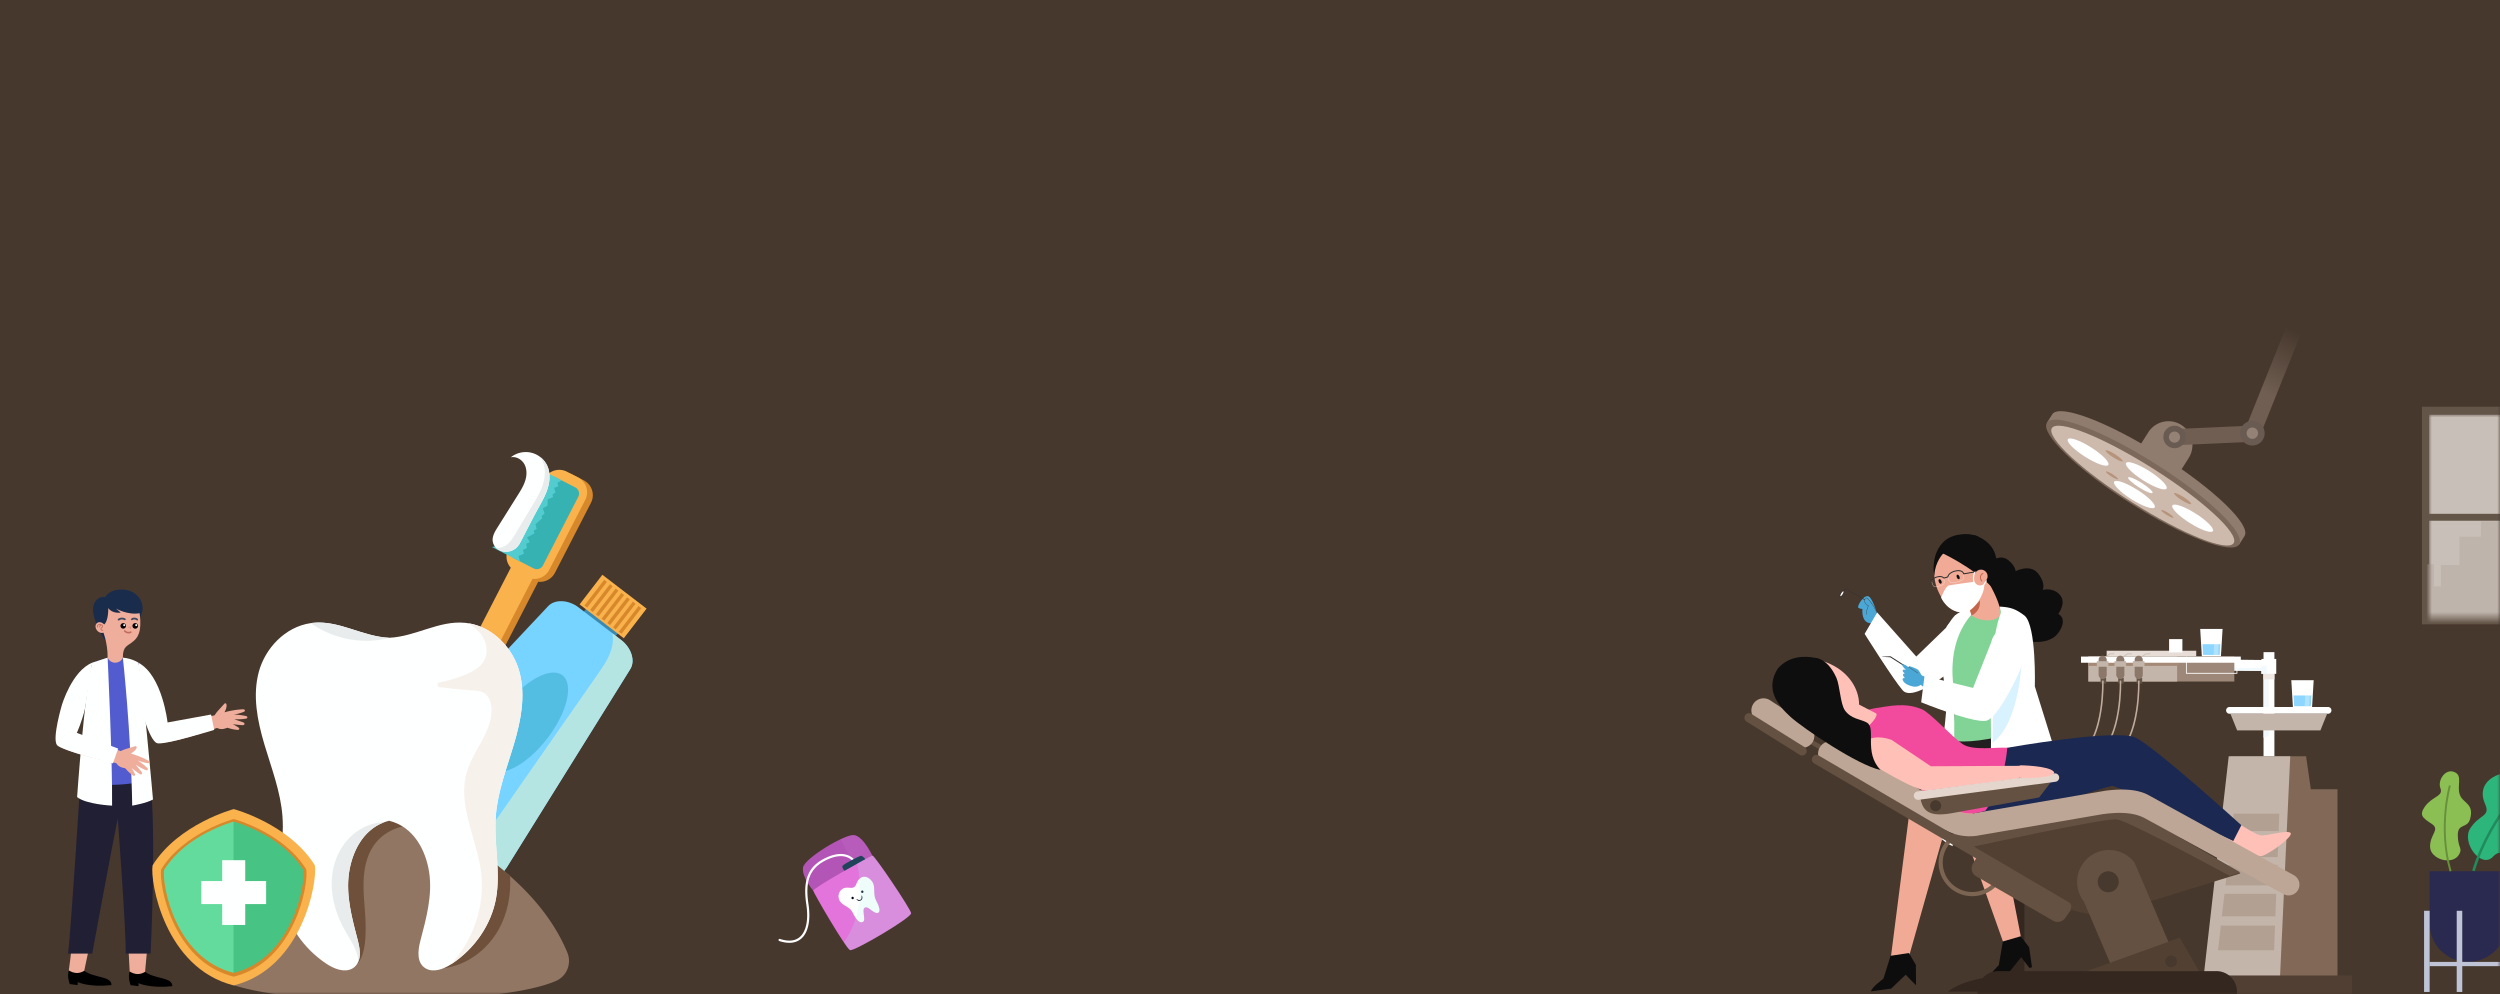 <svg width="450" height="179" xmlns="http://www.w3.org/2000/svg" xmlns:xlink="http://www.w3.org/1999/xlink"><rect width="100%" height="100%" fill="#808080" stroke="none"/><defs><path id="a" d="M0 0h450v179H0z"/><path id="d" d="M0 0h37.542v36.526H0z"/><linearGradient x1="61.459%" y1="5.474%" x2="46.754%" y2="63.537%" id="c"><stop stop-color="#47382D" offset="0%"/><stop stop-color="#705E52" offset="100%"/></linearGradient></defs><g fill="none" fill-rule="evenodd"><mask id="b" fill="#fff"><use xlink:href="#a"/></mask><use fill="#47382D" xlink:href="#a"/><g mask="url(#b)"><g fill-rule="nonzero"><path d="M407.054 118.797c.136.002.263.004.382.004v-1.417h1.957v54.107h-1.957v-50.725c-.119 0-.246-.003-.382-.004a4316.635 4316.635 0 0 0-8.554-.092v-1.964c.585 0 5.963.062 8.554.091Z" fill="#FFF"/><path fill="#FFF" d="M407.054 118.608h2.671v2.683h-2.67z"/><path d="M399.876 120.192v.49c1.918.02 5.301.058 7.178.08v.529h.382v11.515l.953-.275c-.015-.305-.002-9.094 0-10.998v-.242h-.376V119.8h-.959v.392h-7.178Z" fill="#F2FAFF"/><path fill="#9D8778" d="M402.18 122.674h-26.27v-4.492h26.27z"/><path fill="#C4B5AA" d="M391.88 122.674h-15.97v-4.492h15.97z"/><path fill="#A58A77" d="M391.88 119.867h-15.97v-1h15.97z"/><path fill="#FFF" d="M403.345 119.293h-28.767v-1.11h28.767z"/><path d="M393.546 121.269h9.104a.076.076 0 0 0 .075-.075v-2.553h-.15v2.478h-8.953v-2.936h-.15v3.011c0 .042.033.076.075.076l-.001-.001Z" fill="#FFF"/><path fill="#EFE7E2" d="M407.436 121.292h1.957v1h-1.957z"/><path fill="#E7DDD6" d="M395.321 118.136H379.2v-1h16.122z"/><path fill="#FFF" d="M396.329 118.129h3.442l.292-4.923h-4.027z"/><path fill="#8CD6FF" d="m399.657 115.957-.114 1.93h-2.986l-.115-1.93z"/><path fill="#FFF" opacity=".3" d="M398.436 117.886h.83l.232-4.286h-.83z"/><path fill="#FFF" d="M392.83 117.435h-2.394v-2.394h2.394z"/><path fill="#826957" d="m415.947 142.064-.855-5.939h-13.465l-1.095 40.314h20.213v-34.375z"/><path fill="#C4B5AA" d="M410.376 176.44H396.58l4.59-40.315h11.073z"/><path fill="#513F33" d="M394.541 175.586h28.81V179h-28.81z"/><g fill="#B2A093"><path d="M410.16 149.598h-8.46l.36-3.135h8.22zM409.981 154.278h-8.82l.392-3.403h8.558zM409.786 159.371h-9.21l.427-3.705h8.925zM409.573 164.937h-9.637l.466-4.05h9.326zM409.339 171.043h-10.104l.511-4.447h9.763z"/></g><path fill="#635347" d="M378.103 122.034h1v1h-1z"/><g transform="translate(377.75 117.632)"><path fill="#C4B5AA" d="m1.101.772-.07-.104L2.005 0h.827v.125h-.788z"/><rect fill="#8B786A" y=".39" width="1.461" height="4.209" rx=".73"/></g><path fill="#C4B5AA" d="M377.427 119.015h2.093v1h-2.093z"/><path fill="#635347" d="M381.28 122.034h1v1h-1z"/><g transform="translate(380.927 117.632)"><path fill="#C4B5AA" d="M1.102.772 1.031.668 2.005 0h.828v.125h-.789z"/><rect fill="#8B786A" y=".39" width="1.461" height="4.209" rx=".73"/></g><path fill="#C4B5AA" d="M380.604 119.015h2.093v1h-2.093z"/><path fill="#635347" d="M384.59 122.034h1v1h-1z"/><g transform="translate(384.238 117.632)"><path fill="#C4B5AA" d="M1.102.772 1.031.668 2.005 0h.827v.125h-.788z"/><rect fill="#8B786A" y=".39" width="1.461" height="4.209" rx=".73"/></g><path fill="#C4B5AA" d="M383.915 119.015h2.093v1h-2.093z"/><path d="M371.705 136.735c-.654 0-1.348-.11-2.08-.333l.081-.27c1.92.582 3.557.37 4.866-.634 4.069-3.12 3.802-12.887 3.8-12.985l.282-.01c0 .025.075 2.522-.364 5.377-.592 3.853-1.785 6.491-3.545 7.842-.881.675-1.898 1.014-3.04 1.014Z" fill="#BFAC9E"/><path d="M374.88 136.735c-.653 0-1.347-.11-2.08-.333l.082-.27c1.92.582 3.557.37 4.866-.634 4.069-3.12 3.802-12.887 3.8-12.985l.281-.01c.001.025.076 2.522-.363 5.377-.592 3.853-1.785 6.491-3.546 7.842-.88.675-1.897 1.014-3.039 1.014Z" fill="#BFAC9E"/><path d="M378.172 136.735c-.654 0-1.348-.11-2.08-.333l.081-.27c1.92.582 3.557.37 4.866-.634 4.069-3.12 3.802-12.887 3.8-12.985l.282-.01c0 .025.075 2.522-.364 5.377-.592 3.853-1.785 6.491-3.545 7.842-.881.675-1.898 1.014-3.04 1.014Z" fill="#BFAC9E"/><path d="M419.079 128.474h-17.797a.606.606 0 0 1 0-1.211h17.797a.606.606 0 0 1 0 1.211Z" fill="#FFF"/><path fill="#C4B5AA" d="M417.67 131.477h-14.98l-1.219-3.023h17.419z"/><path fill="#FFF" d="M412.727 127.358h3.442l.293-4.923h-4.028z"/><path fill="#8CD6FF" d="m416.056 125.188-.115 1.928h-2.986l-.115-1.928z"/><path fill="#FFF" opacity=".3" d="M414.835 127.116h.83l.23-4.286h-.829z"/><path d="m382.847 83.892 7.282 4.607 3.863-6.104a4.309 4.309 0 0 0-7.282-4.608l-3.863 6.104v.001Z" fill="#907C6E"/><g transform="translate(366.2 72.543)"><path d="M3.235 1.997C4.56.112 13.264 3.419 22.76 9.427c9.496 6.01 16.212 12.458 15.076 14.463l.01.006-.987 1.558-1.673-1.059c-3.537-.557-10.02-3.496-16.921-7.863C11.364 12.165 5.93 7.565 3.913 4.608L2.248 3.554l.986-1.559h.002l-.001.002Z" fill="#907C6E"/><ellipse fill="#7D695B" transform="rotate(-57.68 19.55 14.5)" cx="19.55" cy="14.499" rx="4.203" ry="20.475"/><ellipse fill="#CEBAAD" transform="rotate(-57.68 19.5 14.868)" cx="19.499" cy="14.868" rx="3.575" ry="19.358"/><g transform="translate(13.935 10.134)" fill="#FFF"><ellipse transform="rotate(-57.68 6.2 2.961)" cx="6.199" cy="2.961" rx="1" ry="4.314"/><ellipse transform="rotate(-57.68 4.06 6.342)" cx="4.06" cy="6.342" rx="1" ry="4.314"/></g><g transform="translate(5.595 5.871)"><ellipse fill="#FFF" transform="rotate(-57.68 4.06 2.961)" cx="4.06" cy="2.961" rx="1" ry="4.314"/><path d="M13.22 9.31c1.212.768 2.307 1.213 2.444.995.138-.218-.733-1.016-1.944-1.782-1.212-.767-2.307-1.212-2.444-.994-.138.217.733 1.015 1.944 1.782Z" fill="#FFF"/><path d="M20.904 11.615c.85.538 1.616.85 1.713.697.097-.152-.514-.712-1.364-1.25-.85-.538-1.616-.85-1.713-.697-.097.153.514.712 1.364 1.25ZM8.591 3.92c.85.538 1.617.85 1.714.697.096-.153-.514-.712-1.364-1.25-.85-.537-1.617-.85-1.713-.697-.097.152.514.712 1.363 1.25ZM8.24 7.35c.604.382 1.15.604 1.218.496.068-.109-.365-.506-.97-.89-.604-.381-1.15-.603-1.218-.495-.068.109.365.506.97.89ZM18.21 14.281c.605.382 1.15.604 1.22.496.068-.109-.366-.506-.97-.89-.604-.381-1.15-.603-1.219-.495-.068.109.366.506.97.89Z" fill="#B6947C"/><ellipse fill="#FFF" transform="rotate(-57.68 22.88 14.869)" cx="22.881" cy="14.869" rx="1" ry="4.314"/></g></g><path d="M389.862 78.763a1.455 1.455 0 0 0 1.519 1.388l13.873-.62a1.455 1.455 0 1 0-.13-2.907l-13.873.62a1.455 1.455 0 0 0-1.389 1.519Z" fill="#705E52"/><g transform="translate(389.393 57)"><path d="M15.515 22.393a1.455 1.455 0 0 0 1.855-.89l7.848-19.565a1.455 1.455 0 0 0-2.746-.965l-7.848 19.565c-.266.758.132 1.589.89 1.855Z" fill="url(#c)"/><circle fill="#695B51" cx="16.026" cy="20.977" r="2.223"/><ellipse fill="#695B51" cx="2.031" cy="21.652" rx="2.031" ry="2.03"/><circle fill="#948277" cx="16.026" cy="20.977" r="1.027"/><circle fill="#948277" transform="rotate(-13.28 2.016 21.679)" cx="2.016" cy="21.679" r="1"/></g><path d="M337.965 110.844s-.718-2.821-1.531-3.443c-.814-.622-2.297 1.77-1.914 2.008.383.24.718.191.718.191s-.24 2.008 1.005 2.486c1.244.478 1.722-.717 1.722-1.243Z" fill="#4BA8D6"/><path d="M375.198 141.301h-23.655a1.802 1.802 0 1 1 0-3.602h23.655a1.802 1.802 0 1 1 0 3.602Z" fill="#FFF"/><path d="M354.938 141.326c1.397 1.392 4.55 2.364 8.218 2.364 3.667 0 6.822-.972 8.217-2.364h-16.435Z" fill="#4BA8D6"/><path d="M375.39 178.494c-2.103-1.758-6.855-2.984-12.381-2.984s-10.277 1.226-12.381 2.984h24.762Z" fill="#33271F"/><path fill="#4BA8D6" d="M361.91 141.805h1.466v36.746h-1.465z"/><path fill="#33271F" d="M360.885 154.834h3.516v22.106h-3.516z"/><path fill="#4BA8D6" d="M360.885 143.014h3.516v5.754h-3.516z"/><path d="M358.468 100.934s1.648-1.206 2.998-.129c1.35 1.078 1.338 2.01 1.338 2.01s2.644-1.412 4.072.429c1.428 1.84.803 2.937.803 2.937s1.867-.53 3.108.9c1.24 1.43-.295 3.424-.295 3.424s1.767.74.119 3.255c-1.648 2.516-5.522 1.647-5.522 1.647s.576 2.41-2.584 2.609c-3.16.198-4.553-2.382-4.553-2.382-.913-.995-1.876-1.981-.341-3.422-2.042-1.302-2.01-2.268-.295-2.96 0 0-1.85 1.122-2.639-1.087-.788-2.21 2.709-3.714 2.709-3.714s-2.261-1.52-1.264-2.761c.997-1.242 2.346-.756 2.346-.756Z" fill="#0E0E0E"/><path d="m350.269 113.011-5.338 5.17-7.037-7.938-2.261 3.85s5.177 8.261 6.86 10.179c2.447 2.787 14.05-7.51 14.419-9.706.567-3.376-4.911-4.882-6.643-1.554Z" fill="#FFF"/><path d="M368.591 141.941c-1.15-11.91-4.696-15.399-4.696-15.399h-10.332c-1.963 5.875-2.577 11.087-2.646 15.4h17.674Z" fill="#231F20"/><path d="M351.531 133.27c1.876.54 6.922-.066 11.17-1.44l3.746-2.218s-3.616-5.246-3.502-5.9c.327-1.722 1-4.433 1.295-6.997.033-.277.061-.553.085-.826.164-1.914.073-3.676-.585-4.808-1.497-2.734-11.039-1.39-12.072.319-1.031 1.718-1.753 3.771-1.898 5.224-.041.432.187 1.54.541 2.877.355 1.335.82 2.912 1.236 4.29.583 1.895-.017 9.48-.017 9.48h.001Z" fill="#81D396"/><path d="M351.58 123.188c.49 3.038-.097 29.13-.097 29.13-1.528-.645-3.708-2.274-3.508-5.26 0 0 2.707-18.99 2.41-21.793-.298-2.804-2.704-9.917 1.514-14.5 1.13-.91 2.597-1.18 2.597-1.18s1.5-.463 1.54-.144c-1.003.936-5.445 4.812-4.457 13.747Z" fill="#FFF"/><path d="m352.996 104.292 1.195 4.13.628 2.171a.852.852 0 0 0 .11.147c.718.781 3.426 1.438 4.776.35.467-.377.397-1.24.108-2.207-.464-1.554-1.492-3.372-1.755-3.86a30.43 30.43 0 0 1-.754-1.437c-1.005.162-3.285.54-4.308.706Z" fill="#F1AA96"/><path d="m354.191 108.423.628 2.17a.852.852 0 0 0 .11.147c.265-.085.622-.315 1.055-.891.943-1.257.01-4.446.01-4.446l-1.802 3.02h-.001Z" fill="#C2674E"/><g transform="translate(347.61 96.166)"><path d="M.583 7.645c.293 3.373 2.911 6.398 4.613 6.326 2.772-.118 5.689-3.82 5.396-7.193C10.3 3.405 7.822.865 5.058 1.105 2.294 1.344.29 4.272.583 7.645Z" fill="#F1AA96"/><path d="M1.43 3.129s6.117 2.69 9.907 6.815c.442-.962-.064-1.497.15-2.333.825-3.211.002-5.562-2.51-6.94C6.146-.88 2.738.518 1.43 3.13Z" fill="#0E0E0E"/><path d="M2.208 3.434S.71 4.832.56 7.471C.02 4.859.969-.487 6.819.036c5.85.523-4.61 3.398-4.61 3.398Z" fill="#0E0E0E"/><ellipse fill="#F1AA96" transform="rotate(-66.75 8.971 7.554)" cx="8.971" cy="7.554" rx="1.186" ry="1.187"/><path d="M9.126 8.5a.088.088 0 0 0 .046-.133c-.188-.285-.254-.547-.195-.778.08-.316.374-.475.377-.476a.088.088 0 0 0-.081-.157c-.015.008-.365.194-.467.587-.073.282.001.592.22.922a.088.088 0 0 0 .1.035ZM3.436 10.7c.155-.05.263-.128.272-.135a.087.087 0 0 0 .018-.122.087.087 0 0 0-.122-.019c-.017.013-.406.29-.731.045a.14.14 0 0 1-.06-.113c-.01-.253.418-.684.583-.829a.087.087 0 0 0 .008-.123.087.087 0 0 0-.124-.008c-.067.059-.657.586-.643.967.004.1.05.186.13.247.234.176.485.152.669.092v-.001Z" fill="#C2674E"/><path d="M4.884 8.566c-.53.165-1.169.26-1.402.103-.284-.192-.613-.857-.452-1.252C3.2 7 4.295 6.362 5.349 6.583c.135.029.263.144.361.326.183.338.217.813.083 1.155a.425.425 0 0 1-.155.168c-.18.128-.48.249-.754.334ZM3.081 7.438c-.147.36.162 1.003.432 1.185.217.146.854.045 1.355-.11.47-.147.821-.335.874-.47.15-.382.063-.843-.08-1.108-.09-.167-.205-.273-.324-.298-.717-.15-1.471.119-1.907.427-.179.126-.303.26-.35.374ZM1.184 9.433c-.162.03-.551.092-.682-.017-.214-.18-.369-.503-.396-.825-.018-.201.019-.367.102-.465.472-.555 1.615-.655 1.88-.44.28.229.35.977.22 1.224a.51.51 0 0 1-.159.162c-.222.158-.613.293-.965.36Zm1.074-.549c.119-.222.047-.95-.204-1.155-.247-.2-1.358-.092-1.803.433-.073.085-.106.24-.09.424.026.308.174.617.377.787.076.064.32.067.635.006.444-.086.976-.288 1.085-.495Z" fill="#F0F0F0"/><path d="M8.008 6.845a.088.088 0 0 0-.042-.17l-2.061.354c-.151-.415-.61-.62-1.25-.551-.772.083-1.644.56-1.723 1.128a6.06 6.06 0 0 1-.627.184c-.308-.347-.958-.312-1.485-.115-.522.195-.843.515-.819.815a.088.088 0 0 0 .175-.014C.16 8.262.45 8 .881 7.84c.471-.175 1.085-.22 1.32.1.02.027.054.04.088.034.227-.046.569-.15.756-.221a.087.087 0 0 0 .057-.079c.018-.49.845-.942 1.572-1.02.28-.03.945-.042 1.084.498a.088.088 0 0 0 .1.064l2.137-.367a.097.097 0 0 0 .012-.003h.001Z" fill="#282828"/></g><path d="M352.234 103.948c.094.223.273.36.4.307.127-.054.153-.278.059-.5-.095-.224-.274-.36-.4-.307-.127.053-.154.278-.06.5ZM348.988 104.755c.095.223.274.36.4.306.127-.053.154-.278.06-.5-.095-.223-.275-.36-.401-.307-.127.054-.153.278-.059.5Z" fill="#0E0E0E"/><g fill="#FFF"><path d="M349.4 107.576s.768-2.082 1.426-2.213c.657-.131 4.583-.646 4.583-.646s.523 1.169 1.755.417c.176 1.753-1.995 5.137-3.707 5.137-2.938 0-4.056-2.695-4.056-2.695Z"/><path d="M356.247 105.99a.728.728 0 0 1-.183-.024c-.348-.09-.669-.429-.797-.842-.176-.567-.243-1.873.18-2.221a.106.106 0 1 1 .134.163c-.29.238-.309 1.362-.112 1.995.106.341.373.63.648.7.181.047.348 0 .494-.14.462-.442.833-1.115.837-1.122a.106.106 0 0 1 .185.101c-.016.029-.39.708-.876 1.174a.732.732 0 0 1-.51.215Z"/></g><path d="M352.307 134.479s-7.079 5.523-8.2 8.228c-1.12 2.706.638 6.137 3.065 6.976 2.427.84 12.525.788 14.859-1.171 2.334-1.959 6.24-7.597 6.146-10.955-.093-3.358-9.895-4.477-15.87-3.078Z" fill="#231F20"/><path d="m343.87 144.816-3.502 27.398 3.097.497 7.48-26.48c-.262-5.87-6.825-4.96-7.074-1.414Z" fill="#F1AA96"/><g fill="#0D0D0D"><path d="M336.798 178.447c-.019-.65 2.22-2.285 2.22-2.285l1.286-4.12 3.307-.498 1.244 2.146-4.448 4.262-3.61.494Z"/><path d="m344.086 176.551-2.94-3.052 3.711.177.028 3.666z"/></g><path d="m351.782 144.827 9.242 26.032 2.987-.953-5.277-27.004c-2.883-5.122-8.33-1.352-6.952 1.925Z" fill="#F1AA96"/><g fill="#0D0D0D"><path d="M357.893 176.283c-.105-.641 1.893-2.56 1.893-2.56l.722-4.256 3.21-.937 1.52 1.96-3.835 4.82-3.511.972v.001Z"/><path d="m365.303 174.23-2.585-3.357 2.522-.398.52 3.629z"/></g><path d="M372.777 144.414s-2.296 3.996-14.114 5.624h-.37s-.034-9.034.09-16.989c.045-3.03-.592-15.929 1.576-22.208.48-.95-.09-1.311-.054-1.657 2.083.107 2.982.459 4.532 1.642 2.14 1.86 1.834 12.729 1.834 12.729l6.506 20.858Z" fill="#FFF"/><path d="M363.961 117.905s-.15 12.005-5.298 15.796c.046-3.03.117-5.902.219-8.06 2.886-1.616 5.08-7.736 5.08-7.736Z" fill="#D9F2FF"/><path fill="#4BA8D6" d="m348.006 122.344-2.76-.998-.2 1.478 2.198 1.494z"/><path fill="#3A312F" d="m344.529 121.06-4.308-2.762.048.014-1.487-.078v-.042l1.489-.063h.025l.023.015 4.309 2.763z"/><path d="M345.67 121.551s-2.916-2.17-3.206-1.995c-.29.176.62 1.062.62 1.062s-.445-.213-.567.014c-.154.286.353.56.353.56s-.342.084-.353.274c-.011.189.344.517.344.517s-.475.114-.398.352c.076.238.368.921 1.876 1.235 1.507.315 2.438-1.28 1.33-2.019h.001Z" fill="#4BA8D6"/><path d="M346.08 121.971s-.534-1.203-.895-1.462c-.362-.257-1.514-.618-1.514-.618s-.224.137.068.516c.293.378 1.153.756 1.153.756s.774 1.255 1.187.808Z" fill="#4BA8D6"/><path d="m358.414 115.613-3.267 8.214-8.733-2.166-.604 4.752s9.13 3.723 11.653 3.336c2.523-.388 7.997-12.183 7.77-14.398-.35-3.406-6.032-3.406-6.818.262Z" fill="#FFF"/><g fill="#3A312F"><path d="m336.83 108.724-4.414-2.59a.344.344 0 0 0-.468.128l-.201.35-.106-.062.202-.35a.467.467 0 0 1 .634-.17l4.416 2.588-.062.105Z"/><path d="M331.935 106.246c.125.076.053.42-.161.768-.213.347-.488.567-.613.49-.125-.076-.053-.42.161-.767.214-.348.488-.568.613-.491Z"/></g><path d="M331.814 106.443c.07.043.008.272-.138.51-.147.24-.323.397-.393.354-.071-.043-.009-.271.137-.51.147-.239.323-.397.394-.354Z" fill="#FFF"/><path d="M335.995 107.621c-.055.038-.553.222-.332.756.222.534.664.645.664.645s-.553 1.161-.277 1.603l1.586-.663c-.295-1.05-1.586-2.377-1.641-2.34Z" fill="#4BA8D6"/><path d="M345.247 121.213a.032.032 0 0 1-.016-.005l-1.684-1.1a.03.03 0 0 1-.009-.043.03.03 0 0 1 .042-.008l1.685 1.1a.03.03 0 0 1 .008.042.03.03 0 0 1-.026.014ZM336.025 110.641c-.26-.415.172-1.406.26-1.6-.11-.039-.458-.192-.65-.653-.138-.335-.031-.597.318-.778a.371.371 0 0 0 .026-.014c.007-.005.02-.01.037-.003.156.058 1.365 1.343 1.65 2.36l-.058.017c-.277-.987-1.46-2.238-1.606-2.316l-.021.01c-.118.062-.477.247-.288.702.212.512.638.626.643.627l.036.01-.016.033c-.006.011-.543 1.15-.279 1.573l-.052.033v-.001Z" fill="#3A312F"/><path fill="#655142" d="m324.613 133.21.408-.705 4.56 2.628-.408.704z"/><path d="M403.442 148.54s2.442 1.602 3.42 1.811c.976.21 4.884-1.045 5.442-.417.559.627-4.047 3.97-5.303 4.18-1.256.209-6.21-3.066-6.21-3.066l2.65-2.508Z" fill="#FFC0B8"/><path d="M361.314 134.6s19.597-3.49 23.11-1.813c3.513 1.677 19.018 15.752 19.018 15.752l-1.455 2.848s-20.465-9.758-21.687-9.91c-1.221-.152-21.38 7.623-24.435 5.947-3.055-1.677 2.04-12.537 5.449-12.824Z" fill="#1B2851"/><path d="M355.005 161.316c-3.346 0-6.068-2.718-6.068-6.058s2.722-6.058 6.068-6.058c3.347 0 6.068 2.717 6.068 6.058 0 3.34-2.721 6.058-6.068 6.058Zm0-11.365c-2.93 0-5.315 2.381-5.315 5.307 0 2.926 2.384 5.306 5.315 5.306 2.931 0 5.316-2.38 5.316-5.306s-2.385-5.307-5.316-5.307Z" fill="#7B6452"/><path d="m358.416 150.104-3.272 5.337a1.656 1.656 0 0 0 .585 2.3l13.82 7.977c.746.43 1.698.22 2.192-.485l4.256-6.076-17.581-9.054v.001Z" fill="#655142"/><path d="m403.271 157.216-1.962.607-21.396 6.615a14.744 14.744 0 0 1-10.371-2.4l-15.963-9.642-2.48-1.498-.735-.444.458-.088 20.382-3.902c4.21-.68 10.937-1.135 15.465 1.209l16.603 9.543Z" fill="#524032"/><path d="m403.271 157.034-1.962.607c-5.421-2.934-18.527-9.95-20.295-10.158-2.236-.262-26.183 4.992-26.183 4.992l-1.253-.261-2.48-1.497-.277-.532 20.382-3.902c4.21-.681 10.938-1.135 15.465 1.208l16.603 9.543Z" fill="#655142"/><path d="m412.896 157.537-26.102-14.384c-2.237-1.233-5.157-1.142-7.695-.844l-24.004 4.108c-1.935.227-3.085-.66-4.782-1.615l-19.695-11.082a2.251 2.251 0 0 0-2.897.582 2.242 2.242 0 0 0 .692 3.33l21.753 11.785a9.204 9.204 0 0 0 5.558 1.037l22.79-3.911c2.568-.33 5.38-.453 7.65.79l24.859 13.603c.932.51 2.102.178 2.625-.746a1.937 1.937 0 0 0-.752-2.652ZM326.231 133.63a2.192 2.192 0 0 1-3.023.63l-6.973-4.557a2.184 2.184 0 0 1-.63-3.018 2.192 2.192 0 0 1 3.023-.63l6.973 4.557a2.184 2.184 0 0 1 .631 3.019Z" fill="#BDA695"/><path d="M357.394 145.908c1.407-2.056 3.387-5.502 3.92-11.308-1.82-.166-6.172.585-8.032-.656-1.86-1.241-5.92-5.746-7.396-6.303-1.477-.556-3.02-1.024-6.688-.43-2.675.433-4.09.395-6.222 3.148-3.388 4.376 2.37 6.214 7.026 8.704 1.396.498 7.811 4.168 12.799 7.06 1.637.512 3.072.294 4.593-.215Z" fill="#F24A9C"/><path d="M337.682 128.4c.78.503-2.836 4.347-5.08 4.203l-2.495-2.476 2.73-4.224 3.17 1.634 1.675.863Z" fill="#FFC0B8"/><path d="M328.74 119.222c4.176 1.595 6.197 5.15 5.861 8.286-1.34 3.118-6.425 4.331-10.46 2.408-3.8-1.813-5.748-5.478-4.543-8.28 1.205-2.8 5.207-3.917 9.141-2.414ZM340.46 133.164l7.09 4.762 16.263-.08-.422 2.316s-14.394 1.843-16.475 2.12c-2.082.277-10.778-5.235-10.778-5.235-2.855-1.897-.588-5.585 4.323-3.884Z" fill="#FFC0B8"/><path d="M372.71 163.542a.818.818 0 0 1-1.116.298l-45.045-26.434a.815.815 0 0 1-.3-1.114.818.818 0 0 1 1.117-.298l45.045 26.434c.39.225.524.724.299 1.114ZM325.074 135.605a.806.806 0 0 0-.25-1.12l-9.58-5.986a.815.815 0 1 0-.855 1.39l9.568 5.978a.809.809 0 0 0 1.109-.248l.009-.014Z" fill="#655142"/><g transform="translate(344.513 139.207)"><path d="m25.228.821-2.697 3.513L6.579 7.208c-4.456.74-5.194-.878-5.537-3.468 0 0 24.263-3.019 24.186-2.919Z" fill="#655142"/><path d="M25.455 1.513.861 4.756a.76.76 0 1 1-.2-1.506L25.256.007a.76.76 0 1 1 .2 1.506Z" fill="#E4D6CC"/><circle fill="#48392E" cx="3.905" cy="5.823" r="1"/></g><g transform="translate(372.84 153.005)"><path d="M19.887 22.167 11.372 2.265A5.757 5.757 0 0 0 5.401.172C1.363 1.18-.3 6.003 2.265 9.277l5.503 12.89h12.12Z" fill="#655142"/><ellipse fill="#48392E" cx="6.643" cy="5.718" rx="1.9" ry="1.897"/><path fill="#524032" d="m0 22.795 19.497-7.008 4.123 7.119z"/><ellipse fill="#48392E" cx="17.95" cy="20.038" rx="1.071" ry="1.069"/></g><path d="M363.754 137.754s4.987.071 5.913 1.138c.926 1.067-5.806 1.388-6.554 1.032-.748-.356-.606-1.743.641-2.17Z" fill="#FFC0B8"/><path d="M326.69 118.4s2.228-.05 3.862 3.608c.613 1.373.726 4.727 1.526 5.851 1.132 1.59 2.888 1.591 3.94 2.192 1.798 1.026-.619 5.339 2.477 8.541-3.981-.769-13.964-7.513-16.212-9.565-2.247-2.05-4.654-4.943-2.277-8.7 1.98-2.224 4.614-2.31 6.685-1.927Z" fill="#0E0E0E"/><path d="M359.661 174.801h39.285a3.71 3.71 0 0 1 3.711 3.705V179h-46.708v-.494a3.71 3.71 0 0 1 3.711-3.705h.001Z" fill="#33271F"/></g><g fill-rule="nonzero"><path d="M444.259 173.143c3.824 0 6.925-3.091 6.925-6.904v-9.413h-13.85v9.413c0 3.813 3.1 6.904 6.925 6.904Z" fill="#2A294F"/><path fill="#BEC4D6" d="M437.334 178.55h-1v-14.61h1zM443.208 178.55h-1v-14.61h1z"/><path fill="#BEC4D6" d="M451.952 173.143v.765h-14.653v-.765z"/><path d="M441.955 139.045c1.294.687.271 2.373.801 3.972.53 1.599 2.66 1.56 1.855 4.422-.496 1.763-2.25.658-2.21 2.95.04 2.29.91 2.235.235 3.412-1.177 2.054-5.19.905-5.222-1.388-.032-2.293 1.894-3.073.267-4.14-1.627-1.066-2.277-1.55-1.206-3.076 1.324-1.888 3.38-1.83 2.804-3.304-.575-1.473.964-3.756 2.675-2.848Z" fill="#8BBF54"/><path d="m441.272 156.774-.337.097c-2.29-7.957-.146-15.45-.124-15.524l.337.098c-.022.074-2.137 7.473.125 15.33h-.001Z" fill="#67903C"/><path d="M459.126 137.375c.955 1.709-1.422 2.865-1.99 5.047-.57 2.181 1.98 2.808-1.009 5.444-1.84 1.623-2.292.692-2.82 4.136-.463 3.032-2.899.297-4.516 2.147-2.087 2.387-5.795-2.42-4.16-5.02 1.634-2.602 3.729-2.06 2.676-4.438-1.052-2.376-.044-4.261 2.27-5.201 2.863-1.163 4.041 1.223 4.468-.85.426-2.073 3.82-3.526 5.082-1.266Z" fill="#2DB67C"/><path d="M445.447 156.816c3.18-10.477 10.945-17.26 11.023-17.328l-.308-.354c-.08.069-7.945 6.941-11.164 17.547l.45.135Z" fill="#208C5E"/></g><g opacity=".7"><path fill="#716155" fill-rule="nonzero" d="M435.95 73.207H476v39.166h-40.05z"/><g transform="translate(437.244 74.65)"><mask id="e" fill="#fff"><use xlink:href="#d"/></mask><g mask="url(#e)" fill-rule="nonzero"><path fill="#FFF8F3" d="M0 0h37.542v36.526H0z"/><path d="M40.604 39.882V18.925a.115.115 0 0 0-.02-.002c-.097-.012-.191.055-.19.157v1.537c-.701.129-.6.83-.598 1.407-1.095.381-1.024 1.424-.995 2.434h-.855v3.087c-.782.353-1.285.847-1.285 1.483v5.141h-.99V13.76h-.828v-1.952H30.1v1.952h-.838v16.854h-.841v-9.305l-2.788-1.658v-2.76h-2.317v1.501c-.01.009-.038.029-.05.037v.003l-1.799 1.933V33.67a.934.934 0 0 0-.417.169c-.164.11-.224.232-.33.329h-.436V28.65h-1.36V14.873l-4.592 4.715v9.063h-1.077v-.015h-.508v-9.462H9.338v14.993h-.004V21.944H5.456v5.106H2.115v3.948l-.17-.114H.865v-3.968H-.652v-1.042h-2.4V39.88h43.655Z" fill="#F1E8E2"/></g></g><path fill="#716155" fill-rule="nonzero" d="M475.823 92.487v1.245h-39.697v-1.245z"/></g><g fill-rule="nonzero"><path fill="#3B8AB1" d="m105.82 109.134 5.75 4.404-1.008 1.312-5.75-4.404z"/><path fill="#FAB24C" d="m108.427 103.459 7.957 6.093-4.1 5.333-7.957-6.094z"/><path fill="#D6882B" d="m111.848 106.731.485.372-3.558 4.627-.485-.371zM110.816 105.945l.485.371-3.558 4.628-.485-.371zM109.791 105.15l.485.372-3.558 4.628-.485-.371zM108.757 104.367l.485.371-3.558 4.628-.485-.371zM109.809 112.517l-.485-.371 3.558-4.628.485.371zM110.84 113.3l-.486-.37 3.558-4.629.486.372zM111.87 114.088l-.485-.372 3.558-4.628.485.372z"/><path d="m91.114 156.295-21.378-16.37 28.919-30.809c1.223-1.302 3.668-1.18 5.507.227l7.636 5.849c1.84 1.41 2.594 3.738 1.65 5.252l-22.331 35.854-.003-.003Z" fill="#77D3FF"/><path d="M98.52 132.91c-3.59 4.673-8.2 7.159-10.295 5.555-2.095-1.604-.882-6.692 2.708-11.364 3.59-4.672 8.201-7.158 10.296-5.554 2.095 1.604.881 6.692-2.709 11.364Z" fill="#54BDE2"/><path fill="#41A4C8" d="m67.901 142.315 1.837-2.39 21.378 16.373-1.837 2.389z"/><g fill="#82D5F4"><path d="m79.791 148.403.509.39-1.087 1.414-.509-.39zM78.442 147.373l.509.39-1.087 1.414-.51-.39zM77.104 146.343l.509.39-1.087 1.413-.509-.39zM75.755 145.31l.509.39-1.087 1.413-.51-.39zM74.408 144.28l.51.39-1.088 1.413-.508-.39zM73.067 143.252l.51.39-1.088 1.413-.509-.39zM71.723 142.217l.509.39-1.087 1.413-.509-.39zM70.373 141.188l.509.39-1.087 1.413-.509-.39zM80.563 151.237l-.509-.39 1.087-1.414.51.39zM81.913 152.262l-.509-.39 1.087-1.414.509.39zM83.263 153.294l-.509-.39 1.087-1.413.509.39zM84.602 154.323l-.51-.39 1.088-1.413.508.39zM85.948 155.355l-.508-.39 1.087-1.414.508.39zM87.296 156.385l-.509-.39 1.087-1.413.509.39zM88.637 157.42l-.51-.39 1.088-1.414.509.39z"/></g><path d="m24.744 54.564-1.532 2.592-5.457-3.205c.467-.889.94-1.777 1.408-2.665C25.04 40.173 30.92 29.07 36.794 17.963c.863-1.63 1.741-3.304 1.975-5.132a6.294 6.294 0 0 0-.2-2.577l1.69.992c1.998 1.176 3.03 3.395 2.277 5.013L24.741 54.567l.003-.003Z" fill="#B5E5E2" style="mix-blend-mode:multiply" transform="rotate(7 -773.716 648.002)"/><path d="m99.891 103.106 6.484-12.599a3.004 3.004 0 0 0-1.306-4.05l-2.002-1.026a3.014 3.014 0 0 0-4.058 1.3l-6.484 12.6a3.005 3.005 0 0 0 .442 3.383l-9.307 18.089a3.523 3.523 0 0 0-3.166 1.904l-9.708 18.868a3.513 3.513 0 0 0 1.526 4.734l1.097.563a3.524 3.524 0 0 0 4.743-1.52l9.708-18.87a3.503 3.503 0 0 0-.291-3.677l9.307-18.09a3.019 3.019 0 0 0 3.015-1.612v.003Z" fill="#D6882B"/><path d="m98.866 102.58 6.483-12.6a3.004 3.004 0 0 0-1.305-4.05l-2.003-1.026a3.014 3.014 0 0 0-4.057 1.3l-6.484 12.6a3.005 3.005 0 0 0 .442 3.384l-9.307 18.088a3.523 3.523 0 0 0-3.166 1.905l-9.708 18.868a3.513 3.513 0 0 0 1.526 4.734l1.097.562a3.524 3.524 0 0 0 4.742-1.52l9.709-18.869a3.503 3.503 0 0 0-.291-3.678l9.307-18.089a3.019 3.019 0 0 0 3.015-1.612v.003Z" fill="#FAB24C"/><g fill="#D6882B"><path d="m81.015 122.338 4.797 2.46-.336.65-4.796-2.459zM79.892 124.52l4.796 2.46-.335.651-4.796-2.46zM78.773 126.7l4.796 2.46-.335.65-4.797-2.459zM77.65 128.882l4.795 2.46-.335.65-4.796-2.459zM76.527 131.061l4.796 2.46-.335.651-4.796-2.46zM75.404 133.243l4.796 2.46-.336.651-4.796-2.46zM74.282 135.422l4.796 2.46-.336.652-4.796-2.46zM73.161 137.605l4.796 2.46-.335.651-4.796-2.46zM72.039 139.784l4.796 2.46-.335.651-4.796-2.46zM70.916 141.963l4.796 2.46-.336.652-4.796-2.46z"/></g><path d="m99.753 85.784 3.802 1.95c.61.313.854 1.063.54 1.675l-6.365 12.368a1.248 1.248 0 0 1-1.678.537l-3.802-1.95 7.503-14.58Z" fill="#36B2B2"/><path fill="#52CCCF" d="m93.6 101.053-4.338-2.222-.724-.373 1.45-.292-.414-.789.77-.18-.225-.497.689-.126-.728-1.33 1.275-.176-.603-.694.898.013-.315-.704.957-.051-.243-1.338.736-.388-.11-.825.739-.288-.142-.22.5-.143-.331-.84 1.616-.672-.517-.807.65-.276-.515-.648 1.529-.11-.76-1.38 1.72-.49-.399-.954 4.335 2.223-.756.422.163.64-.777.282.267.801-.555.414.115.439-.978.42-.021 1.13-.862.478.338.934-.544.445.104.407-1.2 1.067.205.866-.534.266.121.536-1.326.717.525.842-.66.292.12.76-.723.36.192.668-.978.419z"/><path d="M98.655 87.673c-.354 1.261-.998 2.42-1.634 3.566-1.188 2.131-2.304 4.405-3.466 6.588-.76 1.428-2.613 1.954-3.953 1.042a2.096 2.096 0 0 1-.593-.603c-.75-1.168-.097-2.31.522-3.298l3.668-5.844c.529-.839 1.062-1.692 1.354-2.642.288-.946.317-2.016-.146-2.892-.463-.876-1.493-1.488-2.462-1.272.998-.82 2.382-1.127 3.642-.843.605.138 1.173.41 1.66.789.533.412.968.947 1.253 1.557.548 1.189.507 2.585.155 3.849v.003Z" fill="#FEFFFF"/><path d="M98.655 87.673c-.354 1.261-.998 2.42-1.634 3.566-1.188 2.131-2.304 4.405-3.466 6.588-.76 1.428-2.613 1.954-3.953 1.042a2.096 2.096 0 0 1-.315-.259c.58.087 1.222-.072 1.722-.403.795-.523 1.313-1.372 1.806-2.191 1.01-1.693 2.028-3.385 3.042-5.077.653-1.089 1.313-2.186 1.743-3.38.43-1.195.63-2.505.339-3.74a4.467 4.467 0 0 0-.695-1.553c.533.412.968.948 1.252 1.558.55 1.188.507 2.584.156 3.849h.003Z" fill="#E8ECED"/><path d="M100.048 176.58c-4.102 1.77-13.55 3.42-30.72 3.42-17.169 0-25.189-1.65-29.289-3.42a3.941 3.941 0 0 1-2.066-5.14c7.545-18.13 32.07-26.42 32.07-26.42s5.227 1.766 11.596 5.452c3.273 1.892 6.846 4.29 10.17 7.219 4.218 3.717 8.036 8.286 10.305 13.749.832 1.993-.081 4.286-2.063 5.14h-.003Z" fill="#917663"/><path d="M63.927 173.968c1.717-1.596 1.898-4.502 1.895-7.02 0-2.517-.386-5.02-.39-7.538-.005-2.518.408-5.13 1.83-7.205 1.72-2.508 4.895-3.935 7.914-3.559-1.146-1.273-2.336-2.557-3.863-3.339-1.527-.781-3.28-1.177-4.976-.92-1.72.262-3.269 1.165-4.733 2.105-1.366.876-2.744 1.843-3.573 3.238-.817 1.372-1.017 3.02-1.084 4.617-.302 7.215 2.274 14.137 6.975 19.62h.005ZM89.725 167.379c-2.046 3.628-5.743 6.396-9.88 6.9 1.032-7.773 1.477-15.938 1.791-23.807 3.274 1.892 6.847 4.29 10.17 7.219.205 3.356-.436 6.767-2.081 9.688Z" fill="#6F513B"/><path d="M89.242 146.947c-.366 4.94.928 9.94.028 14.822-.859 4.638-3.769 8.934-7.936 11.709l-.18.119c-1.354.855-3.14 1.516-4.514.727-1.675-.955-1.44-3.21-.98-4.962 1.052-4.024 2.2-8.152 1.602-12.255-.6-4.1-2.836-8.302-7.218-9.373-.314.076-.616.17-.906.277h-.002c-3.786 1.395-5.753 5.287-6.31 9.094-.599 4.103.55 8.23 1.6 12.255.31 1.195.52 2.622.092 3.712-.2.507-.539.945-1.07 1.25-1.441.823-3.326.066-4.697-.847-4.165-2.775-7.075-7.07-7.933-11.708-.903-4.882.393-9.883.027-14.822-.329-4.423-1.977-8.662-3.249-12.938-1.272-4.279-2.172-8.82-.997-13.123 1.143-4.173 4.699-8.046 9.323-8.721.142-.02.283-.04.426-.052 4.704-.475 8.965 2.49 13.693 2.688 4.726-.197 8.99-3.163 13.693-2.688.206.022.409.05.614.082 4.536.749 8.01 4.575 9.136 8.69 1.177 4.302.274 8.843-.998 13.124-1.271 4.276-2.917 8.515-3.246 12.938l.002.002Z" fill="#FEFFFF"/><path d="M70.044 114.8c-4.702 1.308-10.093.202-14.119-2.637.141-.02.282-.04.426-.052 4.703-.475 8.964 2.49 13.693 2.688ZM62.826 157.107c-.599 4.103.55 8.231 1.6 12.255.31 1.195.52 2.622.092 3.713a6.525 6.525 0 0 0-.334-1.605c-.492-1.44-1.373-2.704-2.118-4.03-1.4-2.51-2.326-5.324-2.358-8.2-.032-2.875.874-5.8 2.767-7.965 1.692-1.936 4.124-3.235 6.663-3.262-3.786 1.395-5.753 5.288-6.31 9.094h-.002Z" fill="#E8ECED"/><path d="M89.242 146.947c-.366 4.94.928 9.94.028 14.822-.871 4.705-3.853 9.058-8.116 11.828 4.09-4.442 6.22-10.71 5.426-16.712-.797-6.015-4.244-11.966-2.58-17.803 1.123-3.942 4.495-7.234 4.478-11.335-.003-1.175-.396-2.473-1.42-3.047-.555-.31-1.215-.364-1.846-.408-2.027-.146-4.046-.369-6.065-.584-.51-.054-.544-.786-.042-.883a23.584 23.584 0 0 0 4.719-1.422c1.393-.584 2.82-1.397 3.444-2.772.683-1.502.195-3.342-.834-4.633-.576-.725-1.299-1.306-2.083-1.803 4.535.75 8.01 4.576 9.135 8.691 1.178 4.301.275 8.842-.997 13.123-1.272 4.277-2.917 8.516-3.247 12.938Z" fill="#F7F1EC"/><path d="M26.115 174.933c1.838 1.35 4.931.913 4.902 2.582-4.049.43-6.085-.544-6.085-.544l-.01.537-1.413-.178s-.547-1.363-.168-2.466l2.774.069ZM15.163 174.74c1.839 1.35 4.932.913 4.902 2.582-4.048.43-6.085-.544-6.085-.544l-.01.537-1.412-.178s-.547-1.363-.169-2.466l2.774.069Z" fill="#000"/><path d="M21.258 145.39c1.313 13.31 2.083 29.474 2.083 29.474.925.59 1.848.628 2.774.069 2.21-22.334.643-35.252.643-35.252l-5.684-.091m0 0-6.287-.1c-.725 24.177-2.398 35.183-2.398 35.183.936.584 1.861.633 2.774.07 2.779-12.923 5.86-29.358 6.095-29.35" fill="#EFAD9C"/><path d="M14.485 140.433s-1.742 27.429-2.23 31.21h4.346s3.528-19.158 4.595-24.314c0 0 1.524 20.414 1.43 24.314h4.486s1.101-22.417-.094-31.19l-12.533-.02Z" fill="#211F34"/><g fill="#EFAD9C"><path d="M40.941 130.99c.562.2 1.15.332 1.747.386a.598.598 0 0 0 .22-.007c.072-.02.139-.07.159-.141.037-.131-.092-.245-.208-.32-.314-.195-.641-.403-.98-.548.56.061 1.116.126 1.678.165a.704.704 0 0 0 .27-.015c.086-.027.165-.094.182-.183.015-.086-.032-.173-.101-.227a.716.716 0 0 0-.235-.114c-.495-.173-.992-.339-1.487-.512.665 0 1.336 0 1.994-.101.077-.013.156-.025.225-.065.07-.04.124-.108.122-.188 0-.074-.052-.14-.117-.18a.643.643 0 0 0-.21-.072c-.7-.148-1.408-.227-2.123-.235a9.171 9.171 0 0 0 1.754-.482c.112-.042.238-.109.253-.228.012-.096-.065-.185-.154-.222a.659.659 0 0 0-.287-.027c-1.093.059-2.18.242-3.236.539.208-.406.398-.841.376-1.296-.008-.141-.07-.314-.21-.324-.1-.008-.181.071-.248.146l-.856.944c-.272.3-.544.601-.755.945-.21.344-.356.74-.349 1.143.008.48.253.957.654 1.217.272.175.598.247.923.247.321 0 .69-.146 1-.24v-.005Z"/><path d="m27.765 122.673 2.395 7.677 8.787-1.648.42 2.221s-9.489 3.406-10.77 2.617c-1.28-.789-3.99-10.076-3.99-10.076l3.156-.791h.002Z"/></g><path d="M25.266 127.147s1.579 6.06 2.972 6.62c1.133.456 10.323-2.386 10.323-2.386l-.57-2.768-7.83 1.43s-.938-8.486-5.259-10.756l.362 7.862.002-.002Z" fill="#FEFFFF"/><path d="m22.114 118.376 2.788.91s1.433 11.954 2.116 21.17c-8.784 1.857-12.533-.02-12.533-.02.522-10.853 2.116-21.15 2.116-21.15l2.771-.91h2.742Z" fill="#525CCF"/><path d="M22.114 118.376s1.477 13.359 1.682 26.64c0 0 2.566-.433 3.744-1.108 0 0-2.014-22.836-2.635-24.624 0 0-1.032-.737-2.789-.91l-.002.002ZM19.372 118.376s.896 18.607.802 26.64c0 0-4.697-.22-6.295-1.546 0 0 1.321-19.123 2.724-24.183l2.772-.91h-.003Z" fill="#FEFFFF"/><g fill="#EFAD9C"><path d="M22.564 138.304a7.28 7.28 0 0 0 1.294 1.234c.06.044.121.086.193.106.072.02.156.013.208-.04.099-.093.047-.257-.015-.38-.166-.33-.339-.675-.554-.977.445.344.89.685 1.348 1.009.075.052.151.106.24.126.09.022.191.005.25-.062.057-.067.062-.166.033-.247-.03-.082-.087-.151-.142-.22-.334-.406-.675-.804-1.01-1.207.57.344 1.144.69 1.76.945.072.03.149.059.225.059.08 0 .161-.03.2-.099.038-.064.03-.148-.004-.215-.035-.067-.09-.119-.144-.17a10.511 10.511 0 0 0-1.695-1.3 9.18 9.18 0 0 0 1.752.495c.117.02.26.03.334-.064.06-.077.042-.193-.015-.27a.659.659 0 0 0-.23-.17 15.007 15.007 0 0 0-3.048-1.212c.388-.24.777-.515.995-.915.066-.124.104-.304-.013-.386-.081-.057-.193-.032-.29-.003-.405.122-.813.243-1.22.367-.385.116-.776.232-1.135.418-.359.185-.688.447-.89.796-.24.415-.28.947-.07 1.38.141.29.384.522.66.688.278.165.666.232.98.311l.003.003Z"/><path d="m15.591 124.374-1.922 7.81 8.37 3.134-.789 2.118s-9.883-1.994-10.57-3.332c-.688-1.336 2.066-10.44 2.066-10.44l2.845.708v.002Z"/></g><path d="M15.336 127.404c-.581 2.515-1.507 4.514-1.507 4.514l7.44 2.827-.944 2.663s-9.339-2.32-10.071-3.297c-.9-1.2.883-7.202.883-7.202s1.802-6.136 5.464-7.625l-1.267 8.12h.002Z" fill="#FEFFFF"/><path d="M17.224 111.96a12.679 12.679 0 0 0 1.577 3.15c.237.34.529.754.992.761.502.01.794-.418 1.027-.796 1.066-1.742 3.295-2.283 4.384-4.017 1.077-1.709.17-3.858-1.623-4.613-1.45-.608-3.759-.43-4.652 1.022-.787-.168-1.62.368-1.952 1.123-.478 1.083-.114 2.31.247 3.368v.003Z" fill="#192C4C"/><path d="M19.02 108.946c1.238-2.268 5.593-1.494 5.93.309.695 3.707.168 5.231-.864 6.107-1.193 1.014-1.972.885-1.972 3.014-.45 1.133-2.183 1.289-2.742 0 .035-2.822-.935-4.958-.935-4.958s.072-3.537.581-4.472h.003Z" fill="#EFAD9C"/><path d="M19.483 109.448c.748 1.078 2.252.828 2.252.828l-.868-.746s2.147 1.27 4.367.83c0 0 .327-.813-.67-2.171-.64-.868-2.492-1.083-4.073-.791-1.582.291-2.27.979-2.321 2.112-.052 1.133-.166 2.55-.166 2.55l.613.467c.963-.64.869-3.082.869-3.082l-.003.003Z" fill="#192C4C"/><path d="M21.678 112.661c0 .274.226.5.5.5.275 0 .5-.226.5-.5s-.225-.5-.5-.5c-.274 0-.5.226-.5.5Z" fill="#000"/><path d="M22.178 112.524c0 .102.08.181.182.181a.18.18 0 0 0 .181-.181.18.18 0 0 0-.181-.181.18.18 0 0 0-.182.18Z" fill="#FFF"/><path d="M23.838 112.661a.5.5 0 1 0 1 .001.5.5 0 0 0-1 0Z" fill="#000"/><path d="M24.338 112.524c0 .102.08.181.182.181a.18.18 0 0 0 .181-.181.18.18 0 0 0-.181-.181.18.18 0 0 0-.182.18Z" fill="#FFF"/><path d="M23.65 111.347a.91.91 0 0 1 1.136.057c.062.055.072.161.025.23a.132.132 0 0 1-.2.03.663.663 0 0 0-.726-.09c-.069.036-.136.095-.215.05a.135.135 0 0 1-.047-.044c-.042-.064-.04-.186.027-.23v-.003ZM22.564 111.347c-.4-.244-.925-.23-1.304.057a.165.165 0 0 0-.03.23.165.165 0 0 0 .23.03.83.83 0 0 1 .547-.156c.097.008.196.03.285.067.079.035.158.091.247.047a.16.16 0 0 0 .055-.045c.05-.064.047-.185-.03-.23Z" fill="#3C495E"/><path d="M23.148 114.026a.962.962 0 0 0 .463-.114.147.147 0 0 0-.136-.26c-.37.193-.782-.004-.899-.165a.146.146 0 0 0-.202-.032.146.146 0 0 0-.033.202c.139.19.456.366.807.366v.003ZM23.492 113.197c.015 0 .03-.01.035-.027.069-.237-.013-.319-.092-.344-.082-.024-.178-.005-.29.065a.036.036 0 1 0 .038.062c.091-.057.168-.075.227-.057.072.022.087.109.045.254-.005.02.005.04.025.045h.01l.002.002Z" fill="#C16B5B"/><path d="M17.484 113.497c.374.445.963.566 1.317.27.353-.298.336-.899-.038-1.341-.373-.445-.962-.567-1.316-.27-.354.297-.336.898.037 1.34Z" fill="#EFAD9C"/><path d="M17.69 112.374c.158-.084.37-.08.566.01a.525.525 0 0 1 .215.168.32.32 0 0 1 .047.294.454.454 0 0 1-.155.183c-.043.035-.082.067-.104.104a.173.173 0 0 0 .02.193c.046.05.128.067.19.037.037-.017.08 0 .096.035.018.037 0 .079-.034.096a.318.318 0 0 1-.359-.072.313.313 0 0 1-.037-.363.48.48 0 0 1 .138-.144c.047-.04.094-.076.112-.12a.172.172 0 0 0-.03-.159c-.015-.02-.035-.037-.054-.057-.072 0-.164.022-.208.072a.26.26 0 0 0-.065.213.073.073 0 0 1-.059.084h-.012a.072.072 0 0 1-.072-.062.408.408 0 0 1 .099-.337.295.295 0 0 1 .109-.074.456.456 0 0 0-.332.022c-.114.06-.2.216-.14.342.017.037 0 .079-.035.096a.073.073 0 0 1-.097-.034c-.084-.186.01-.428.205-.532l-.004.005Z" fill="#C16B5B"/><path d="M56.676 155.764c-4.642-7.479-14.607-10.128-14.607-10.128s-9.964 2.65-14.606 10.128c-.49 2.931 2.182 18.505 14.606 21.612 12.424-3.107 15.096-18.68 14.607-21.612Z" fill="#FAB24C"/><path d="M55.129 156.48c-4.15-6.689-13.06-9.058-13.06-9.058s-8.91 2.367-13.06 9.057c-.437 2.62 1.953 16.546 13.06 19.324 11.11-2.778 13.498-16.705 13.06-19.324Z" fill="#D6882B"/><path d="M42.07 147.89s-8.55 2.272-12.531 8.688c-.42 2.515 1.873 15.876 12.53 18.542v-27.23Z" fill="#63DB9C"/><path d="M42.07 147.89s8.548 2.272 12.53 8.688c.42 2.515-1.874 15.876-12.53 18.542v-27.23Z" fill="#47C483"/><g fill="#FEFFFF"><path d="M39.996 154.834h4.145v11.66h-4.145z"/><path d="M47.901 158.591v4.143H36.237v-4.143z"/></g><path d="M146.662 160.64c-.505-.545-2.341-2.81-2.122-4.471.218-1.664 7.603-6.092 9.209-5.846 1.725.264 3.454 3.96 3.498 4.273.044.313-10.269 6.383-10.585 6.042v.001Z" fill="#B355B6"/><path d="M13.614.01c-.462-.071-1.402.245-2.512.77 1.157 1.798 2.039 3.733 2.566 5.76 1.915-1.145 3.46-2.135 3.443-2.256C17.067 3.97 15.338.275 13.613.01l.001-.001Z" fill="#CA72CD" opacity=".24" style="mix-blend-mode:multiply" transform="translate(140.135 150.313)"/><path d="M142.343 169.703c-.618.038-1.308-.066-2.07-.313a.2.2 0 0 1 .124-.382c1.513.493 2.708.379 3.553-.338 1.166-.992 1.598-3.124 1.186-5.848-.69-4.572.387-7.038 3.725-8.513 1.06-.47 2.605-.902 3.93-.3.81.37 1.148.95 1.162.974a.202.202 0 0 1-.074.274.2.2 0 0 1-.272-.073c-.048-.083-1.216-1.998-4.585-.509-1.674.74-2.743 1.769-3.27 3.145-.473 1.238-.544 2.807-.221 4.94.433 2.866-.05 5.13-1.324 6.214-.517.44-1.141.683-1.867.728h.003Z" fill="#FFF"/><path d="M151.66 155.835c-.18.241.278 1.01.542.973.265-.037 3.195-1.762 3.468-1.99.272-.227-.52-.815-.718-.787-.198.028-3.007 1.426-3.291 1.804Z" fill="#20435C"/><path d="M146.386 160.32c.061.438 5.9 10.456 6.63 10.7.73.246 11.097-5.843 10.983-6.651-.114-.809-6.583-10.409-6.952-10.356-.369.052-10.729 5.828-10.661 6.308Z" fill="#E374DB"/><path d="M155.336 165.932c.445-.264.066-1.315.088-2.018.023-.702.569-.762 1.146-.291.577.47 1.178.876 1.534.665.356-.212.254-.964-.38-2.134-.636-1.17-.117-2.43-.64-3.314-.522-.882-1.484-1.362-2.254-.765-.77.597-.545 1.283-1.119 1.623-.574.341-1.303-.202-2.092.315-.788.518-.983 1.79-.146 2.546.837.757 1.522.696 2.04 1.775.519 1.08 1.21 1.963 1.823 1.598Z" fill="#FFF"/><g fill="#00071B"><path d="M155.094 161.194c-.088.045.14.508-.2.737-.343.23-.7-.162-.722-.095-.035.11.4.517.821.217.42-.299.189-.904.1-.86ZM155.092 160.327c-.244.18.034.545.255.362.222-.184-.043-.519-.255-.362ZM153.348 161.454c-.243.18.035.545.256.361.222-.183-.043-.518-.256-.36Z"/></g><path d="M16.913 3.7c-.12.017-1.274.627-2.782 1.462.226 1.031.388 2.074.465 3.129.182 2.512-.09 5.048-.955 7.422a15.62 15.62 0 0 1-1.885 3.595c.548.808.963 1.346 1.125 1.4.73.246 11.097-5.843 10.984-6.651-.114-.809-6.583-10.409-6.952-10.356V3.7Z" fill="#AEF2E9" opacity=".2" style="mix-blend-mode:multiply" transform="translate(140.135 150.313)"/></g></g></g></svg>